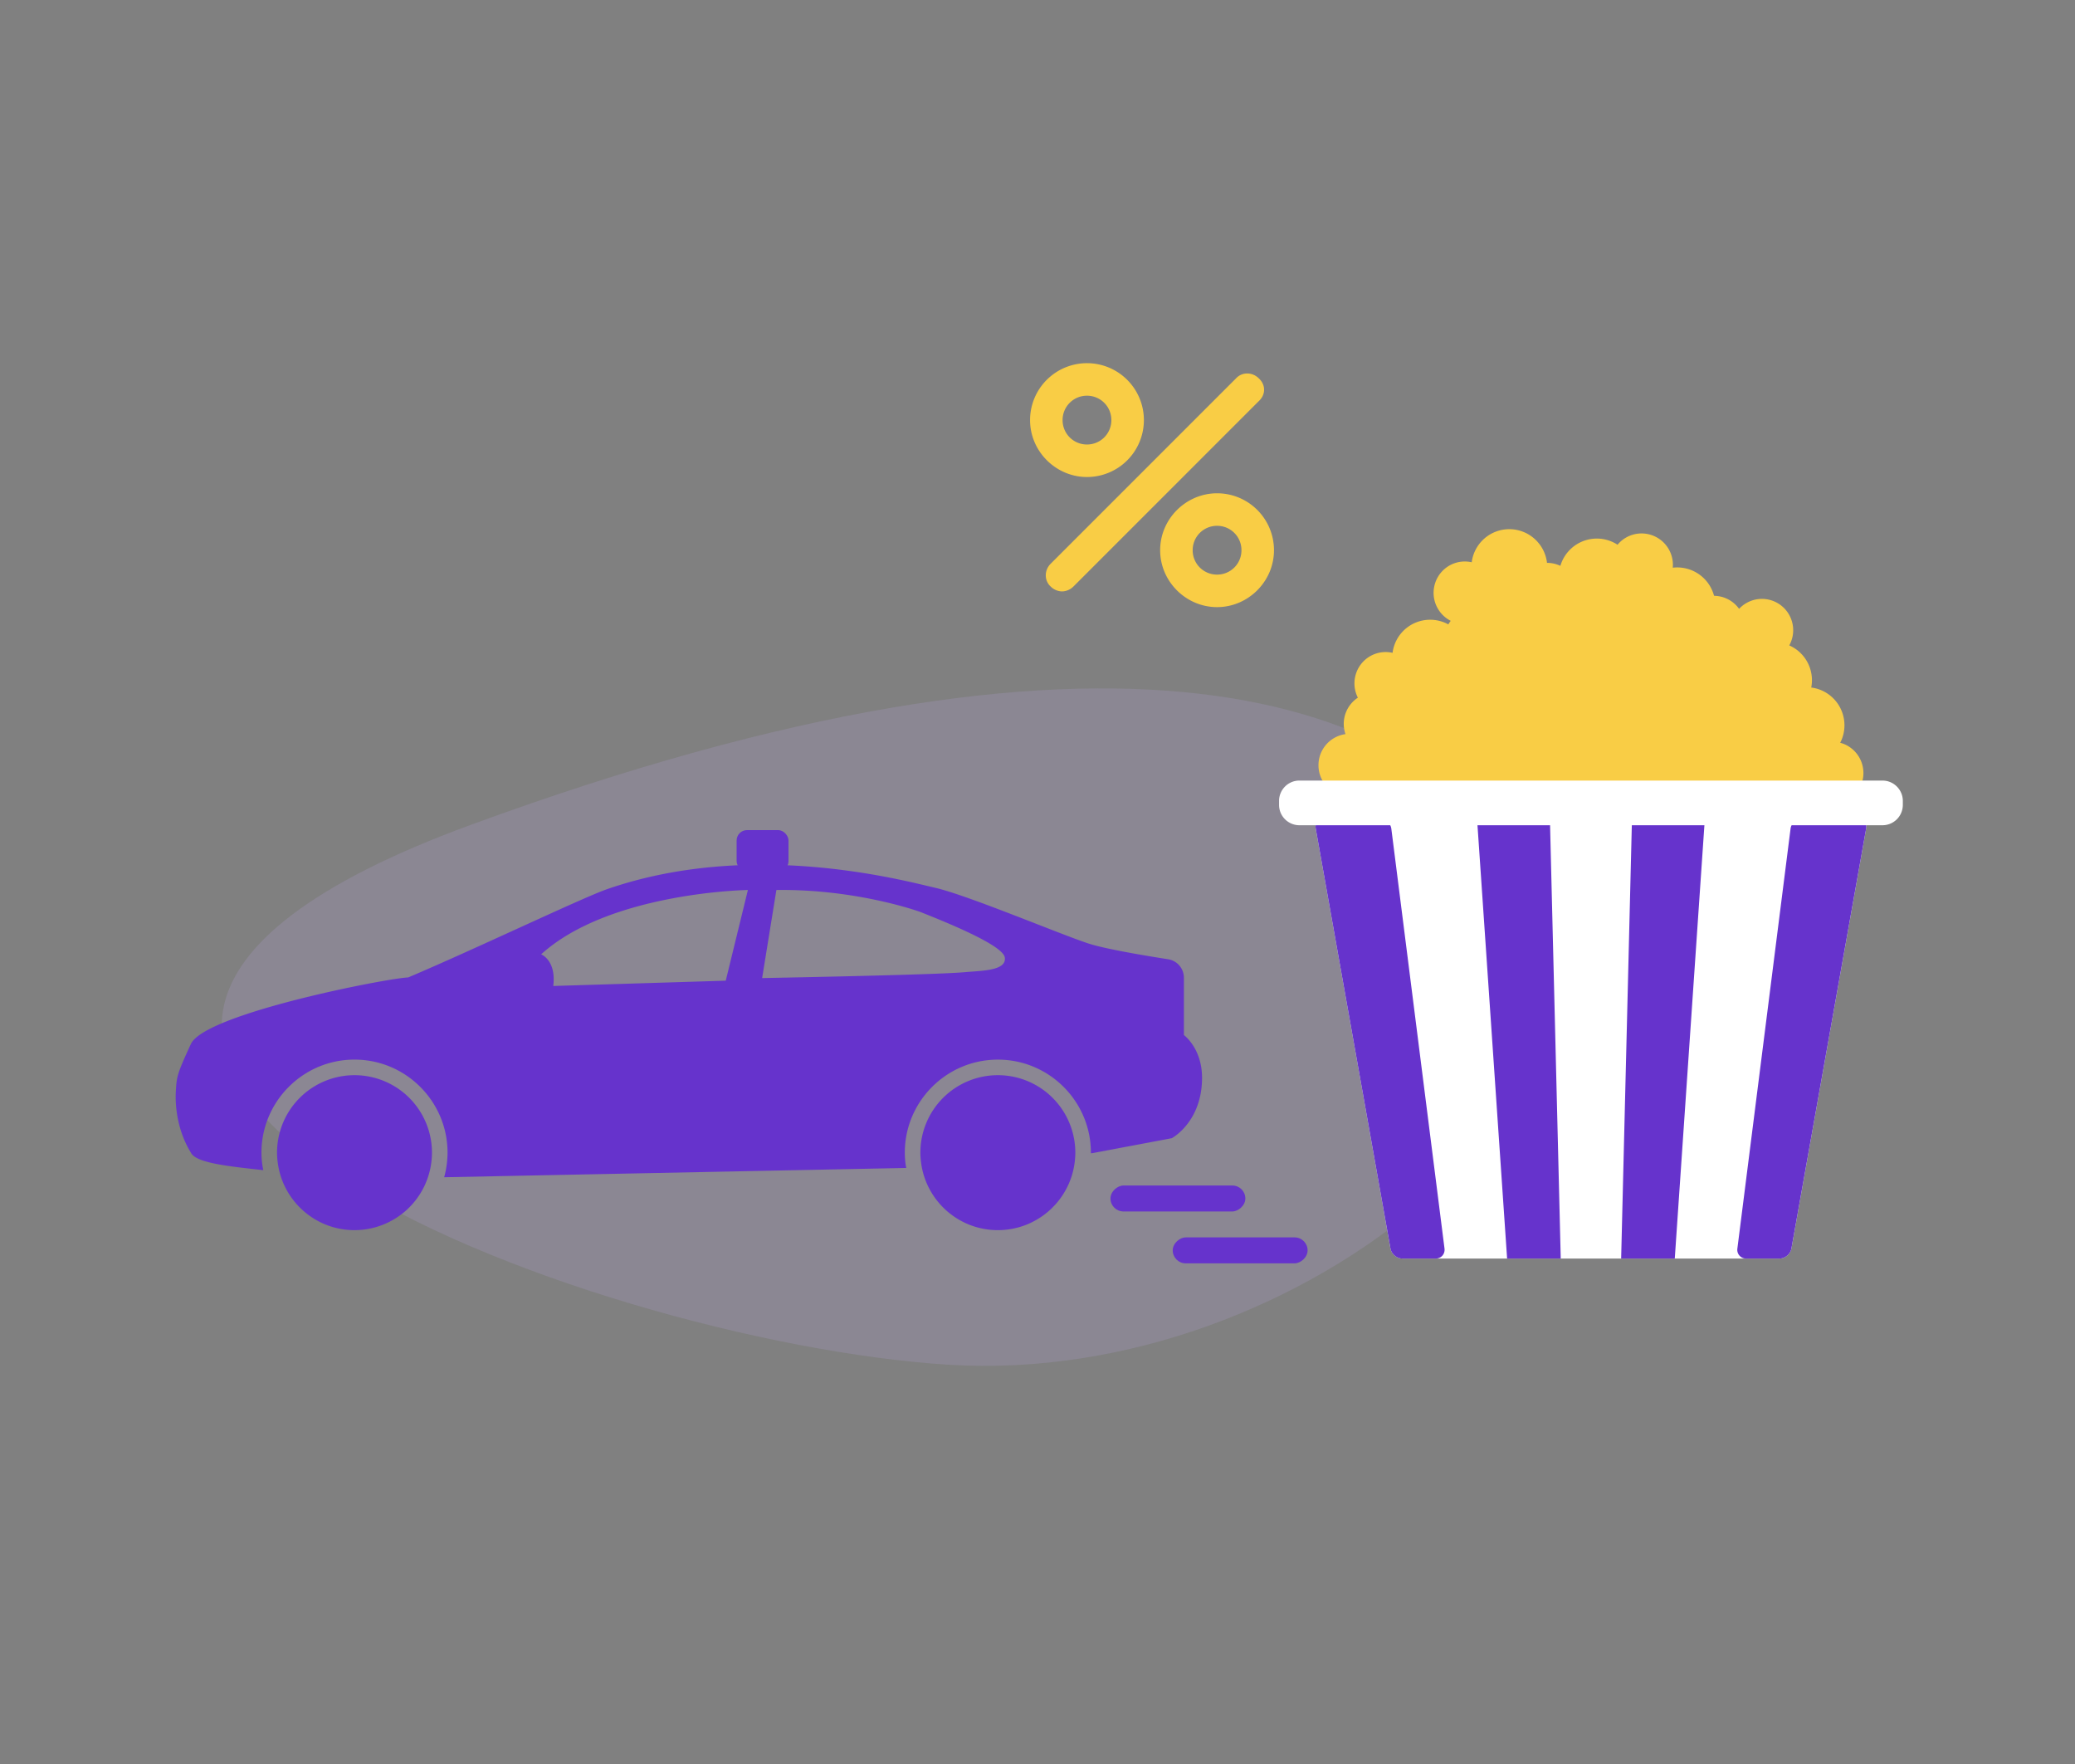 <svg width="200" height="170" xmlns="http://www.w3.org/2000/svg" xmlns:xlink="http://www.w3.org/1999/xlink"><rect width="100%" height="100%" fill="#808080" stroke="none"/><defs><path id="a" d="M0 0h200v170H0z"/></defs><g fill="none" fill-rule="evenodd"><mask id="b" fill="#fff"><use xlink:href="#a"/></mask><use fill-opacity="0" fill="#FFF" xlink:href="#a"/><g mask="url(#b)"><g transform="translate(16 26)"><path d="M29.33 53.507c61.79-22.654 91.381-12.939 102.653 5.585 11.272 18.524-21.95 48.59-56.593 46.429-34.642-2.161-107.848-29.36-46.06-52.014z" fill="#B9A6E0" opacity=".197"/><g transform="translate(0 53.999)" fill="#63C"><g fill-rule="nonzero"><path d="M18.17 23.618a7.468 7.468 0 0 0-7.468 7.468c0 .318.026.63.066.938.463 3.68 3.596 6.528 7.4 6.528a7.467 7.467 0 0 0 7.438-6.83c.017-.21.03-.422.03-.637a7.466 7.466 0 0 0-7.466-7.467zm62.009 0a7.468 7.468 0 0 0-7.468 7.468c0 .318.026.63.066.938.463 3.68 3.596 6.528 7.4 6.528 3.908 0 7.112-3.004 7.438-6.83.017-.21.03-.422.03-.637a7.465 7.465 0 0 0-7.466-7.467z"/><path d="M98.11 19.752v-5.526a1.8 1.8 0 0 0-1.523-1.78c-2.107-.33-5.842-.952-7.52-1.47-2.407-.74-11.702-4.676-14.921-5.416-3.22-.74-17.738-4.685-31.643.135C40.15 6.51 29.565 11.57 23.34 14.2c-1.833.04-19.58 3.461-20.942 6.414-1.363 2.952-1.363 3.158-1.447 4.509-.085 1.35.099 3.768 1.447 5.96.496 1.04 3.92 1.339 6.978 1.689-.035-.187-.073-.371-.097-.56a8.6 8.6 0 0 1-.078-1.125c0-4.945 4.022-8.97 8.968-8.97s8.968 4.024 8.968 8.97c0 .254-.017.506-.036.754a8.728 8.728 0 0 1-.292 1.613h.024l44.516-.896c-.02-.115-.046-.23-.061-.346a8.565 8.565 0 0 1-.078-1.125c0-4.945 4.022-8.968 8.968-8.968s8.969 4.022 8.969 8.968c0 .019-.002.035-.003.053l.19-.016 7.61-1.433s2.916-1.552 2.916-5.822c0-2.848-1.75-4.118-1.75-4.118zm-44.158-5.24l-16.625.51c.306-2.491-1.17-3.05-1.17-3.05 6.61-6 19.93-6.202 19.93-6.202l-2.135 8.743zm23.057-.822c-1.873.163-8.39.353-19.55.57l1.374-8.49c7.83-.101 13.878 2.12 13.878 2.12 5.327 2.1 8.04 3.566 8.141 4.399.151 1.25-2.1 1.25-3.843 1.401z"/></g><rect x="55" width="5" height="4" rx="1"/></g><rect fill="#63C" transform="rotate(90 97.533 89.5)" x="96.283" y="83" width="2.5" height="13" rx="1.25"/><rect fill="#63C" transform="rotate(90 103.533 94.5)" x="102.283" y="88" width="2.5" height="13" rx="1.25"/><g fill-rule="nonzero"><path d="M141.553 39.587a3.017 3.017 0 0 0 2.652-3.344 3.053 3.053 0 0 0-.087-.437c.084-.004.167-.007.252-.016a3.67 3.67 0 1 0 .86-7.08 3.021 3.021 0 0 0-3.347-3.282 2.998 2.998 0 0 0-1.975 1.07 3.642 3.642 0 0 0-2.412-.571 3.663 3.663 0 0 0-2.271 6.129 3.02 3.02 0 1 0 3.037 5.168 3.02 3.02 0 0 0 3.291 2.363z" fill="#F9CD45"/><path d="M124.12 37.878a3.005 3.005 0 0 0 4.26-.093c.105-.109.196-.226.28-.346.057.062.112.124.173.183a3.65 3.65 0 0 0 5.173-.113 3.678 3.678 0 0 0 .809-3.75 3.031 3.031 0 0 0 .378-4.677 2.995 2.995 0 0 0-2.084-.838 3.664 3.664 0 0 0-1.103-2.225 3.65 3.65 0 0 0-6.153 2.168 3.003 3.003 0 0 0-2.84.856 3.032 3.032 0 0 0 .816 4.789 3.031 3.031 0 0 0 .29 4.046zm23.55-6.052a3.03 3.03 0 0 0-1.1 4.131 3.1 3.1 0 0 0 .254.367c-.075.037-.151.072-.225.115a3.68 3.68 0 0 0-1.335 5.017 3.654 3.654 0 0 0 3.364 1.826 3.008 3.008 0 0 0 5.753-.104c.81.136 1.67 0 2.437-.443a3.68 3.68 0 0 0 1.335-5.018 3.644 3.644 0 0 0-1.693-1.517 3.027 3.027 0 0 0-.026-2.974 3.007 3.007 0 0 0-4.81-.55 3.007 3.007 0 0 0-3.954-.85z" fill="#F9CD45"/><path d="M163.359 49.698a3.025 3.025 0 0 0-1.571-3.973 3.054 3.054 0 0 0-.422-.144c.039-.074.078-.147.112-.226a3.674 3.674 0 0 0-1.908-4.825 3.649 3.649 0 0 0-3.785.55 3.012 3.012 0 0 0-4.502 1.276 3.02 3.02 0 0 0-.056 2.25 3.674 3.674 0 0 0 .213 6.639 3.614 3.614 0 0 0 2.26.205 3.015 3.015 0 0 0 1.788 2.37 3.013 3.013 0 0 0 4.19-2.438 3.013 3.013 0 0 0 3.68-1.684zM135.43 37.04a3.027 3.027 0 0 0 1.688 3.927c.14.056.283.097.425.131-.036.076-.073.15-.104.23a3.676 3.676 0 0 0 2.048 4.768 3.646 3.646 0 0 0 3.767-.658 3.01 3.01 0 0 0 4.462-1.405 3.022 3.022 0 0 0-.01-2.253 3.677 3.677 0 0 0-.41-6.63 3.63 3.63 0 0 0-2.264-.14 3.016 3.016 0 0 0-1.857-2.318 3.01 3.01 0 0 0-4.115 2.558 3.011 3.011 0 0 0-3.63 1.79z" fill="#F9CD45"/><path d="M131.775 46.512a3.016 3.016 0 0 0 3.328-2.672c.016-.15.018-.298.013-.446.082.015.164.032.248.04a3.661 3.661 0 0 0 4.04-3.243 3.673 3.673 0 0 0-1.627-3.472 3.022 3.022 0 0 0-2.53-3.947 2.993 2.993 0 0 0-2.163.606 3.643 3.643 0 0 0-2.223-1.095 3.662 3.662 0 0 0-4.041 3.244 3.66 3.66 0 0 0 .465 2.23 3.019 3.019 0 0 0-1.737 2.41 3.022 3.022 0 0 0 2.662 3.339 3 3 0 0 0 .885-.033 3.02 3.02 0 0 0 2.68 3.039z" fill="#F9CD45"/><path d="M125.48 36.972a3.663 3.663 0 0 0-1.103-2.225 3.65 3.65 0 0 0-6.153 2.167 3.003 3.003 0 0 0-2.839.856 3.032 3.032 0 0 0 .816 4.79 3.032 3.032 0 0 0 .29 4.047 3.006 3.006 0 0 0 4.26-.094 3.03 3.03 0 0 0 .28-.346c.057.062.112.125.173.183a3.65 3.65 0 0 0 5.174-.113 3.678 3.678 0 0 0 .808-3.75 3.031 3.031 0 0 0 .379-4.678" fill="#F9CD45"/><path d="M111.084 47.856a3.017 3.017 0 0 0 3.122 2.91c.151-.005.298-.026.442-.053-.003.084-.007.168-.003.253a3.665 3.665 0 0 0 3.791 3.534 3.657 3.657 0 0 0 3.183-2.127 3.019 3.019 0 0 0 3.517-3.092 3.014 3.014 0 0 0-.914-2.057c.5-.655.784-1.48.751-2.368a3.664 3.664 0 0 0-3.791-3.534c-.807.03-1.54.322-2.129.79a3.005 3.005 0 0 0-2.63-1.37 3.02 3.02 0 0 0-2.738 4.007 3.02 3.02 0 0 0-2.6 3.107z" fill="#F9CD45"/><path d="M135.831 48.46a3.02 3.02 0 0 0-3.013-3.024c-.151 0-.298.016-.443.037.005-.084.012-.168.012-.253a3.666 3.666 0 0 0-3.659-3.671 3.655 3.655 0 0 0-3.258 2.007 3.018 3.018 0 0 0-3.629 2.96c0 .812.32 1.547.838 2.09a3.666 3.666 0 0 0-.838 2.339 3.665 3.665 0 0 0 3.659 3.671c.807 0 1.55-.265 2.156-.71a3.005 3.005 0 0 0 2.579 1.466 3.018 3.018 0 0 0 2.883-3.903 3.02 3.02 0 0 0 2.713-3.008zm15.419 5.946a3.028 3.028 0 0 0 1.401-4.038 3.016 3.016 0 0 0-.225-.385c.078-.032.155-.061.232-.098a3.678 3.678 0 0 0 1.702-4.904 3.655 3.655 0 0 0-3.218-2.07 3.008 3.008 0 0 0-5.745-.325 3.629 3.629 0 0 0-2.463.26 3.678 3.678 0 0 0-1.702 4.903 3.64 3.64 0 0 0 1.575 1.64 3.029 3.029 0 0 0-.193 2.968 3.009 3.009 0 0 0 4.756.907 3.008 3.008 0 0 0 3.88 1.142z" fill="#F9CD45"/><path d="M145.301 47.812c0-1.67-1.35-3.023-3.013-3.023-.15 0-.298.014-.443.036.005-.084.012-.167.012-.253a3.665 3.665 0 0 0-3.658-3.671 3.655 3.655 0 0 0-3.259 2.007 3.019 3.019 0 0 0-3.63 2.96c0 .812.321 1.546.84 2.09a3.662 3.662 0 0 0-.84 2.338 3.665 3.665 0 0 0 3.66 3.672c.807 0 1.55-.265 2.156-.709a3.007 3.007 0 0 0 2.579 1.465 3.018 3.018 0 0 0 2.883-3.903 3.02 3.02 0 0 0 2.713-3.009z" fill="#F9CD45"/><path d="M155.52 95.29c.536 0 1.052-.435 1.147-.966l7.203-40.475c.095-.53-.267-.965-.804-.965h-51.444c-.537 0-.898.434-.804.965l7.203 40.475c.095.53.612.965 1.148.965h36.35z" fill="#FFF"/><path d="M111.622 52.884c-.537 0-.898.435-.804.966l7.203 40.474c.095.531.612.965 1.148.965h3.208c.536 0 .92-.437.852-.973l-5.126-40.459a1.143 1.143 0 0 0-1.1-.973h-5.38zm22.811 42.406l-1.044-42.406h-7.025l2.9 42.405h5.17zm10.991 0l2.9-42.406H141.3l-1.045 42.405h5.17zm12.261-42.406c-.537 0-1.031.438-1.1.973l-5.126 40.46a.842.842 0 0 0 .853.972h3.207c.537 0 1.053-.434 1.148-.965l7.203-40.474c.095-.531-.267-.966-.804-.966h-5.38z" fill="#63C"/><path d="M167.405 51.568a1.962 1.962 0 0 1-1.952 1.962h-56.218a1.962 1.962 0 0 1-1.952-1.962v-.381c0-1.08.878-1.962 1.952-1.962h56.218c1.074 0 1.952.883 1.952 1.962v.381z" fill="#FFF"/></g><path d="M88.769 19.971a5.485 5.485 0 0 0 5.485-5.485A5.485 5.485 0 0 0 88.77 9a5.485 5.485 0 0 0-5.486 5.486c0 3.03 2.508 5.485 5.486 5.485zm0-7.836a2.341 2.341 0 0 1 2.35 2.35 2.341 2.341 0 0 1-2.35 2.352 2.341 2.341 0 0 1-2.351-2.351 2.341 2.341 0 0 1 2.35-2.351zm12.539 9.404c-2.978 0-5.486 2.455-5.486 5.485 0 3.03 2.508 5.486 5.486 5.486 2.978 0 5.485-2.455 5.485-5.486a5.485 5.485 0 0 0-5.485-5.485zm0 7.837a2.341 2.341 0 0 1-2.351-2.352 2.341 2.341 0 0 1 2.35-2.35 2.341 2.341 0 0 1 2.352 2.35 2.341 2.341 0 0 1-2.351 2.352zm4.022-18.913c-.627-.627-1.62-.627-2.194 0L85.268 28.33c-.627.627-.627 1.62 0 2.194.314.313.732.47 1.098.47.365 0 .783-.157 1.097-.47l17.867-17.868c.68-.627.68-1.567 0-2.194z" fill="#F9CD45" fill-rule="nonzero"/></g></g></g></svg>